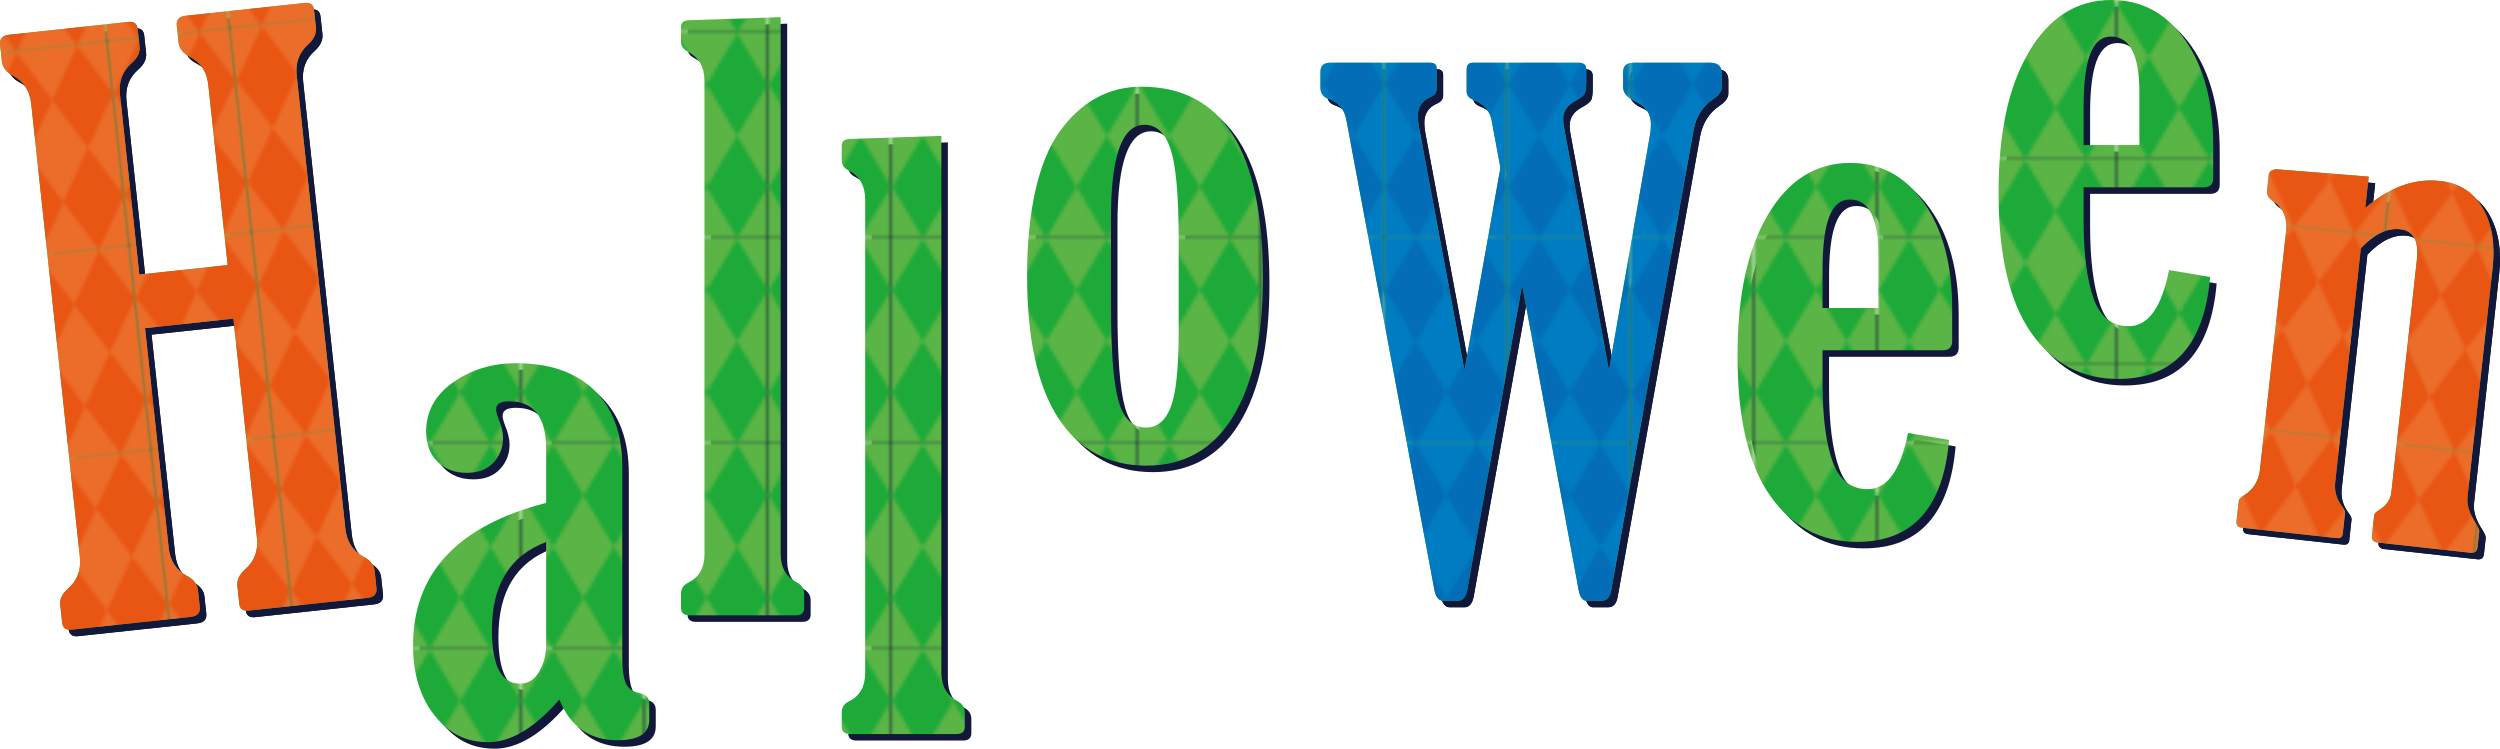 <?xml version="1.0" encoding="UTF-8"?><svg xmlns="http://www.w3.org/2000/svg" xmlns:xlink="http://www.w3.org/1999/xlink" viewBox="0 0 1635.18 489.67"><defs><style>.cls-1{fill:none;}.cls-2{fill:url(#_新規パターンスウォッチ_8-8);}.cls-3{fill:url(#_新規パターンスウォッチ_8-2);}.cls-4{fill:url(#_新規パターンスウォッチ_8-4);}.cls-5{fill:url(#_新規パターンスウォッチ_8-7);}.cls-6{fill:url(#_新規パターンスウォッチ_8-5);}.cls-7{fill:url(#_新規パターンスウォッチ_8-3);}.cls-8{fill:url(#_新規パターンスウォッチ_8-6);}.cls-9{fill:url(#_新規パターンスウォッチ_8-9);}.cls-10{fill:url(#_新規パターンスウォッチ_7-2);}.cls-11{fill:#ec6d2a;}.cls-12{fill:#007cc2;}.cls-13{isolation:isolate;}.cls-14{mix-blend-mode:multiply;}.cls-15{fill:#e95513;}.cls-16{fill:#1eaa39;}.cls-17{fill:url(#_新規パターンスウォッチ_8);}.cls-18{fill:url(#_新規パターンスウォッチ_7);}.cls-19{fill:url(#_新規パターンスウォッチ_9);}.cls-20{fill:#036eb7;}.cls-21{fill:#11183a;}.cls-22{fill:#5ab546;}</style><pattern id="_新規パターンスウォッチ_8" x="0" y="0" width="35.6" height="59.79" patternTransform="translate(10206.82 5292.51) rotate(-6.13) scale(2.24)" patternUnits="userSpaceOnUse" viewBox="0 0 35.6 59.79"><rect class="cls-1" y="0" width="35.6" height="59.79"/><rect class="cls-22" x="0" y="0" width="35.6" height="59.79"/><polygon class="cls-16" points="17.8 14.95 8.9 29.89 0 14.95 8.9 0 17.8 14.95"/><polygon class="cls-16" points="35.6 14.95 26.7 29.89 17.8 14.95 26.7 0 35.6 14.95"/><polygon class="cls-16" points="17.8 44.84 8.9 59.79 0 44.84 8.9 29.89 17.8 44.84"/><polygon class="cls-16" points="35.6 44.84 26.7 59.79 17.8 44.84 26.7 29.89 35.6 44.84"/></pattern><pattern id="_新規パターンスウォッチ_7" x="0" y="0" width="35.6" height="59.79" patternTransform="translate(10206.82 5292.51) rotate(-6.13) scale(2.24)" patternUnits="userSpaceOnUse" viewBox="0 0 35.6 59.79"><rect class="cls-1" width="35.6" height="59.79"/><rect class="cls-11" width="35.6" height="59.79"/><polygon class="cls-15" points="17.8 14.95 8.9 29.89 0 14.95 8.9 0 17.8 14.95"/><polygon class="cls-15" points="35.6 14.95 26.7 29.89 17.8 14.95 26.7 0 35.6 14.95"/><polygon class="cls-15" points="17.8 44.84 8.9 59.79 0 44.84 8.9 29.89 17.8 44.84"/><polygon class="cls-15" points="35.6 44.84 26.7 59.79 17.8 44.84 26.7 29.89 35.6 44.84"/></pattern><pattern id="_新規パターンスウォッチ_8-2" patternTransform="translate(8889.59 7279.45) scale(2.24)" xlink:href="#_新規パターンスウォッチ_8"/><pattern id="_新規パターンスウォッチ_9" x="0" y="0" width="35.6" height="59.79" patternTransform="translate(8889.59 7279.45) scale(2.24)" patternUnits="userSpaceOnUse" viewBox="0 0 35.6 59.79"><rect class="cls-1" width="35.6" height="59.79"/><rect class="cls-12" width="35.6" height="59.79"/><polygon class="cls-20" points="17.8 14.95 8.9 29.89 0 14.95 8.9 0 17.8 14.95"/><polygon class="cls-20" points="35.6 14.95 26.7 29.89 17.8 14.95 26.7 0 35.6 14.95"/><polygon class="cls-20" points="17.8 44.84 8.9 59.79 0 44.84 8.9 29.89 17.8 44.84"/><polygon class="cls-20" points="35.6 44.84 26.7 59.79 17.8 44.84 26.7 29.89 35.6 44.84"/></pattern><pattern id="_新規パターンスウォッチ_8-3" patternTransform="translate(8889.59 7279.45) scale(2.24)" xlink:href="#_新規パターンスウォッチ_8"/><pattern id="_新規パターンスウォッチ_8-4" patternTransform="translate(8884.92 7227.89) scale(2.24)" xlink:href="#_新規パターンスウォッチ_8"/><pattern id="_新規パターンスウォッチ_8-5" patternTransform="translate(7285.17 8624.25) rotate(6.25) scale(2.24)" xlink:href="#_新規パターンスウォッチ_8"/><pattern id="_新規パターンスウォッチ_7-2" patternTransform="translate(7285.17 8624.25) rotate(6.25) scale(2.24)" xlink:href="#_新規パターンスウォッチ_7"/><pattern id="_新規パターンスウォッチ_8-6" patternTransform="translate(8889.59 7279.45) scale(2.24)" xlink:href="#_新規パターンスウォッチ_8"/><pattern id="_新規パターンスウォッチ_8-7" patternTransform="translate(8889.59 7279.45) scale(2.24)" xlink:href="#_新規パターンスウォッチ_8"/><pattern id="_新規パターンスウォッチ_8-8" patternTransform="translate(8889.59 7279.45) scale(2.24)" xlink:href="#_新規パターンスウォッチ_8"/><pattern id="_新規パターンスウォッチ_8-9" patternTransform="translate(8889.59 7279.45) scale(2.24)" xlink:href="#_新規パターンスウォッチ_8"/></defs><g class="cls-13"><g id="_レイヤー_2"><g id="_レイヤー_1-2"><g class="cls-14"><path class="cls-21" d="M198.3,53.59l31.81,296.21c.93,8.67,4.83,14.83,11.7,18.48,4.57,2.38,7.06,5.48,7.48,9.32l1.21,11.26c.41,3.84-1.54,5.99-5.87,6.45l-77.84,8.36c-3.66.39-5.68-1.16-6.05-4.66l-1.26-11.76c-.39-3.67,1.33-7.23,5.18-10.68,6.02-5.2,8.57-12.06,7.66-20.56l-15.4-143.35-57.79,6.21,15.4,143.35c.93,8.67,4.8,14.84,11.6,18.49,4.64,2.37,7.17,5.47,7.58,9.31l1.21,11.26c.41,3.84-1.55,5.99-5.89,6.45l-78.06,8.38c-3.67.39-5.69-1.16-6.07-4.66l-1.26-11.76c-.39-3.67,1.41-7.24,5.43-10.71,5.85-5.18,8.32-12.03,7.41-20.54L24.68,72.23c-.91-8.51-4.77-14.58-11.58-18.24-4.64-2.37-7.18-5.56-7.61-9.56l-1.18-11.01c-.41-3.83,1.55-5.99,5.89-6.45l78.06-8.38c3.67-.39,5.69,1.16,6.07,4.66l1.24,11.51c.41,3.84-1.39,7.49-5.4,10.96-5.86,5.18-8.33,11.95-7.44,20.28l12.65,117.83,57.79-6.21-12.66-117.83c-.91-8.51-4.85-14.58-11.83-18.22-4.64-2.37-7.18-5.56-7.61-9.56l-1.18-11.01c-.41-3.83,1.54-5.99,5.87-6.45l77.84-8.36c3.66-.39,5.68,1.16,6.05,4.66l1.24,11.51c.41,3.84-1.27,7.48-5.05,10.92-5.92,5.19-8.43,11.96-7.54,20.29Z"/><path class="cls-21" d="M198.3,53.59l31.81,296.21c.93,8.67,4.83,14.83,11.7,18.48,4.57,2.38,7.06,5.48,7.48,9.32l1.21,11.26c.41,3.84-1.54,5.99-5.87,6.45l-77.84,8.36c-3.66.39-5.68-1.16-6.05-4.66l-1.26-11.76c-.39-3.67,1.33-7.23,5.18-10.68,6.02-5.2,8.57-12.06,7.66-20.56l-15.4-143.35-57.79,6.21,15.4,143.35c.93,8.67,4.8,14.84,11.6,18.49,4.64,2.37,7.17,5.47,7.58,9.31l1.21,11.26c.41,3.84-1.55,5.99-5.89,6.45l-78.06,8.38c-3.67.39-5.69-1.16-6.07-4.66l-1.26-11.76c-.39-3.67,1.41-7.24,5.43-10.71,5.85-5.18,8.32-12.03,7.41-20.54L24.68,72.23c-.91-8.51-4.77-14.58-11.58-18.24-4.64-2.37-7.18-5.56-7.61-9.56l-1.18-11.01c-.41-3.83,1.55-5.99,5.89-6.45l78.06-8.38c3.67-.39,5.69,1.16,6.07,4.66l1.24,11.51c.41,3.84-1.39,7.49-5.4,10.96-5.86,5.18-8.33,11.95-7.44,20.28l12.65,117.83,57.79-6.21-12.66-117.83c-.91-8.51-4.85-14.58-11.83-18.22-4.64-2.37-7.18-5.56-7.61-9.56l-1.18-11.01c-.41-3.83,1.54-5.99,5.87-6.45l77.84-8.36c3.66-.39,5.68,1.16,6.05,4.66l1.24,11.51c.41,3.84-1.27,7.48-5.05,10.92-5.92,5.19-8.43,11.96-7.54,20.29Z"/><path class="cls-21" d="M1056.62,246.47l26.77-153.62c.45-2.38.67-4.76.67-7.15,0-7.14-3.44-12.2-10.32-15.18-5.24-2.38-7.85-5.51-7.85-9.38v-9.82c0-4.02,2.31-6.03,6.95-6.03h50c5.08,0,7.62,2.38,7.62,7.15v8.71c0,2.83-1.94,5.51-5.81,8.04-6.85,4.62-11.1,11.39-12.74,20.32l-53.78,300.54c-.75,4.76-2.85,7.15-6.3,7.15h-9.9c-2.55,0-4.27-2.38-5.17-7.15l-36.92-199.47-35.92,199.47c-.9,4.76-2.91,7.15-6.04,7.15h-9.62c-2.98,0-4.92-2.38-5.82-7.15l-57.52-307.02c-1.19-7.14-5.07-11.83-11.62-14.07-3.58-1.19-5.36-3.65-5.36-7.37v-10.49c0-3.87,2.16-5.81,6.48-5.81h65.24c2.83,0,4.25,1.19,4.25,3.57v13.62c0,2.38-1.42,4.17-4.25,5.36-5.37,2.38-8.05,6.55-8.05,12.5,0,1.79.22,4.02.67,6.7l29.83,159.43,23.51-132.43-5.75-31.01c-1.19-6.4-5.14-10.86-11.84-13.4-2.98-1.19-4.47-3.05-4.47-5.58v-14.29c0-2.97,1.34-4.47,4.02-4.47h69.26c3.27,0,4.92,1.49,4.92,4.47v8.04c0,3.72-.34,6.25-1,7.59-.67,1.34-2.63,2.9-5.88,4.69-5.48,2.83-8.22,6.85-8.22,12.06,0,1.49.15,3.13.45,4.91l29.51,159.43Z"/><path class="cls-21" d="M1056.62,246.47l26.77-153.62c.45-2.38.67-4.76.67-7.15,0-7.14-3.44-12.2-10.32-15.18-5.24-2.38-7.85-5.51-7.85-9.38v-9.82c0-4.02,2.31-6.03,6.95-6.03h50c5.08,0,7.62,2.38,7.62,7.15v8.71c0,2.83-1.94,5.51-5.81,8.04-6.85,4.62-11.1,11.39-12.74,20.32l-53.78,300.54c-.75,4.76-2.85,7.15-6.3,7.15h-9.9c-2.55,0-4.27-2.38-5.17-7.15l-36.92-199.47-35.92,199.47c-.9,4.76-2.91,7.15-6.04,7.15h-9.62c-2.98,0-4.92-2.38-5.82-7.15l-57.52-307.02c-1.19-7.14-5.07-11.83-11.62-14.07-3.58-1.19-5.36-3.65-5.36-7.37v-10.49c0-3.87,2.16-5.81,6.48-5.81h65.24c2.83,0,4.25,1.19,4.25,3.57v13.62c0,2.38-1.42,4.17-4.25,5.36-5.37,2.38-8.05,6.55-8.05,12.5,0,1.79.22,4.02.67,6.7l29.83,159.43,23.51-132.43-5.75-31.01c-1.19-6.4-5.14-10.86-11.84-13.4-2.98-1.19-4.47-3.05-4.47-5.58v-14.29c0-2.97,1.34-4.47,4.02-4.47h69.26c3.27,0,4.92,1.49,4.92,4.47v8.04c0,3.72-.34,6.25-1,7.59-.67,1.34-2.63,2.9-5.88,4.69-5.48,2.83-8.22,6.85-8.22,12.06,0,1.49.15,3.13.45,4.91l29.51,159.43Z"/><path class="cls-21" d="M1279.12,292c-3.86,44.45-23.9,66.68-60.14,66.68-23.99,0-43.03-10.15-57.12-30.45-14.09-20.29-21.14-50.66-21.14-91.09s6.67-70.12,20-92.6c13.33-22.48,31.24-33.72,53.72-33.72,19.96,0,36.06,8.72,48.31,26.17,12.24,17.45,18.37,40.51,18.37,69.2v21.14c0,4.03-2.1,6.04-6.29,6.04h-78.51v20.63c0,22.65,2.18,40.01,6.55,52.09,4.36,12.08,12.01,18.12,22.92,18.12,12.76,0,21.58-12.24,26.45-36.74l26.86,4.53ZM1232.82,205.7v-34.72c0-24.16-6.21-36.23-18.62-36.23s-17.87,15.44-17.87,46.3v24.66h36.49Z"/><path class="cls-21" d="M1449.86,185.43c-3.86,44.45-23.9,66.68-60.14,66.68-23.99,0-43.03-10.15-57.12-30.45-14.09-20.29-21.14-50.66-21.14-91.09s6.67-70.12,20-92.6c13.33-22.48,31.24-33.72,53.72-33.72,19.96,0,36.06,8.72,48.31,26.17,12.24,17.45,18.37,40.51,18.37,69.2v21.14c0,4.03-2.1,6.04-6.29,6.04h-78.51v20.63c0,22.65,2.18,40.01,6.55,52.09,4.36,12.08,12.01,18.12,22.92,18.12,12.76,0,21.58-12.24,26.45-36.74l26.86,4.53ZM1403.56,99.12v-34.72c0-24.16-6.21-36.23-18.62-36.23s-17.87,15.44-17.87,46.3v24.66h36.49Z"/><path class="cls-21" d="M1482.46,311.23l17.02-155.37c1-9.16-1.89-15.88-8.67-20.16-2.84-1.85-4.1-4.21-3.78-7.07l1.03-9.37c.33-3.04,2.34-4.44,6.03-4.21l59.47,4.74-2.25,20.51c15.83-13.62,32.17-19.51,49.02-17.66,12.51,1.37,21.77,7.28,27.8,17.73,6.03,10.45,8.19,23.43,6.49,38.93l-16.42,149.82c-.57,5.17,1.1,10.75,5,16.75,1.87,2.91,2.76,4.86,2.65,5.86l-1.15,10.5c-.29,2.67-1.69,3.87-4.19,3.59l-61.03-6.69c-2.84-.31-4.11-1.8-3.81-4.47l1.43-13.01c.15-1.33,1.21-2.57,3.19-3.7,4.89-3.01,7.59-6.93,8.12-11.77l16.69-152.32c1.33-12.17-2.34-18.73-11.01-19.68-8.34-.91-16.89,3.21-25.66,12.38l-16.77,153.08c-.62,5.67.76,10.8,4.14,15.39,1.61,2.2,2.38,3.72,2.29,4.55l-1.51,13.76c-.24,2.17-1.52,3.12-3.86,2.87l-62.03-6.8c-2.67-.29-3.86-1.69-3.59-4.19l1.45-13.26c.13-1.16,1.36-2.46,3.72-3.9,5.98-3.73,9.38-9.34,10.2-16.83Z"/><path class="cls-21" d="M1482.46,311.23l17.02-155.37c1-9.16-1.89-15.88-8.67-20.16-2.84-1.85-4.1-4.21-3.78-7.07l1.03-9.37c.33-3.04,2.34-4.44,6.03-4.21l59.47,4.74-2.25,20.51c15.83-13.62,32.17-19.51,49.02-17.66,12.51,1.37,21.77,7.28,27.8,17.73,6.03,10.45,8.19,23.43,6.49,38.93l-16.42,149.82c-.57,5.17,1.1,10.75,5,16.75,1.87,2.91,2.76,4.86,2.65,5.86l-1.15,10.5c-.29,2.67-1.69,3.87-4.19,3.59l-61.03-6.69c-2.84-.31-4.11-1.8-3.81-4.47l1.43-13.01c.15-1.33,1.21-2.57,3.19-3.7,4.89-3.01,7.59-6.93,8.12-11.77l16.69-152.32c1.33-12.17-2.34-18.73-11.01-19.68-8.34-.91-16.89,3.21-25.66,12.38l-16.77,153.08c-.62,5.67.76,10.8,4.14,15.39,1.61,2.2,2.38,3.72,2.29,4.55l-1.51,13.76c-.24,2.17-1.52,3.12-3.86,2.87l-62.03-6.8c-2.67-.29-3.86-1.69-3.59-4.19l1.45-13.26c.13-1.16,1.36-2.46,3.72-3.9,5.98-3.73,9.38-9.34,10.2-16.83Z"/><path class="cls-21" d="M514.87,15.47v351.26c0,8.72,3.6,14.93,10.82,18.62,3.02,1.68,4.53,4.11,4.53,7.3v9.31c0,3.19-1.85,4.78-5.54,4.78h-69.45c-3.69,0-5.54-1.59-5.54-4.78v-9.31c0-3.35,1.59-5.79,4.78-7.3,7.05-3.52,10.57-9.72,10.57-18.61V57.22c0-9.05-3.61-15.42-10.82-19.11-3.02-1.53-4.53-3.73-4.53-6.62v-9.42c0-3.05,1.84-4.58,5.54-4.58l59.63-2.01Z"/><path class="cls-21" d="M619.98,93.11v351.26c0,8.72,3.6,14.93,10.82,18.62,3.02,1.68,4.53,4.11,4.53,7.3v9.31c0,3.19-1.85,4.78-5.54,4.78h-69.45c-3.69,0-5.54-1.59-5.54-4.78v-9.31c0-3.35,1.59-5.79,4.78-7.3,7.05-3.52,10.57-9.72,10.57-18.61V134.87c0-9.05-3.61-15.42-10.82-19.11-3.02-1.53-4.53-3.73-4.53-6.62v-9.42c0-3.05,1.84-4.58,5.54-4.58l59.63-2.01Z"/><path class="cls-21" d="M361.48,333.16v-35.23c0-20.8-8.05-31.2-24.16-31.2-5.7,0-8.56,1.76-8.56,5.28,0,1.34.5,3.36,1.51,6.04,2.01,4.87,3.02,9.06,3.02,12.58,0,6.38-2.1,11.79-6.29,16.23-4.19,4.45-9.98,6.67-17.36,6.67-8.05,0-14.51-2.47-19.37-7.42-4.87-4.95-7.3-11.45-7.3-19.5,0-13.25,5.91-24.03,17.74-32.33,11.83-8.3,25.54-12.46,41.14-12.46,21.97,0,39.04,5.91,51.2,17.74,12.16,11.83,18.24,28.56,18.24,50.2v125.31c0,6.88.71,12.12,2.14,15.73,1.42,3.61,4.57,5.91,9.44,6.92,4.03.84,6.04,3.02,6.04,6.54v10.82c0,8.89-6.86,13.34-20.59,13.34-18.42,0-31.13-8.89-38.16-26.67-16.13,18.62-31.67,27.93-46.61,27.93s-26.03-5.91-35.27-17.74-13.85-26.96-13.85-45.42c0-47.3,29.02-78.42,87.06-93.35ZM361.48,358.82c-23.65,8.72-35.48,27.93-35.48,57.62,0,23.32,6.12,34.98,18.37,34.98,5.37,0,9.56-2.64,12.58-7.93,3.02-5.28,4.53-11.11,4.53-17.49v-67.18Z"/><path class="cls-21" d="M750.79,60.97c53.01,0,79.51,41.69,79.51,125.06,0,39.25-6.54,69.53-19.63,90.83-13.08,21.31-31.96,31.96-56.61,31.96s-44.25-10.44-57.75-31.33c-13.5-20.88-20.26-51.87-20.26-92.97s7.05-74.27,21.14-93.98c14.09-19.71,31.96-29.57,53.6-29.57ZM775.19,160.86c0-28.69-1.76-48.35-5.28-59-3.52-10.65-9.23-15.98-17.11-15.98-14.59,0-21.89,20.3-21.89,60.89v56.87c0,30.19,1.64,51.12,4.91,62.78,3.27,11.66,9.27,17.49,17.99,17.49,7.38,0,12.79-4.49,16.23-13.46,3.44-8.97,5.16-25.54,5.16-49.7v-59.89Z"/></g><path class="cls-17" d="M194.04,49.33l31.81,296.21c.93,8.67,4.83,14.83,11.7,18.48,4.57,2.38,7.06,5.48,7.48,9.32l1.21,11.26c.41,3.84-1.54,5.99-5.87,6.45l-77.84,8.36c-3.66.39-5.68-1.16-6.05-4.66l-1.26-11.76c-.39-3.67,1.33-7.23,5.18-10.68,6.02-5.2,8.57-12.06,7.66-20.56l-15.4-143.35-57.79,6.21,15.4,143.35c.93,8.67,4.8,14.84,11.6,18.49,4.64,2.37,7.17,5.47,7.58,9.31l1.21,11.26c.41,3.84-1.55,5.99-5.89,6.45l-78.06,8.38c-3.67.39-5.69-1.16-6.07-4.66l-1.26-11.76c-.39-3.67,1.41-7.24,5.43-10.71,5.85-5.18,8.32-12.03,7.41-20.54L20.42,67.98c-.91-8.51-4.77-14.58-11.58-18.24-4.64-2.37-7.18-5.56-7.61-9.56L.05,29.17c-.41-3.83,1.55-5.99,5.89-6.45l78.06-8.38c3.67-.39,5.69,1.16,6.07,4.66l1.24,11.51c.41,3.84-1.39,7.49-5.4,10.96-5.86,5.18-8.33,11.95-7.44,20.28l12.65,117.83,57.79-6.21-12.66-117.83c-.91-8.51-4.85-14.58-11.83-18.22-4.64-2.37-7.18-5.56-7.61-9.56l-1.18-11.01c-.41-3.83,1.54-5.99,5.87-6.45L199.35,1.94c3.66-.39,5.68,1.16,6.05,4.66l1.24,11.51c.41,3.84-1.27,7.48-5.05,10.92-5.92,5.19-8.43,11.96-7.54,20.29Z"/><path class="cls-18" d="M194.04,49.33l31.81,296.21c.93,8.67,4.83,14.83,11.7,18.48,4.57,2.38,7.06,5.48,7.48,9.32l1.21,11.26c.41,3.84-1.54,5.99-5.87,6.45l-77.84,8.36c-3.66.39-5.68-1.16-6.05-4.66l-1.26-11.76c-.39-3.67,1.33-7.23,5.18-10.68,6.02-5.2,8.57-12.06,7.66-20.56l-15.4-143.35-57.79,6.21,15.4,143.35c.93,8.67,4.8,14.84,11.6,18.49,4.64,2.37,7.17,5.47,7.58,9.31l1.21,11.26c.41,3.84-1.55,5.99-5.89,6.45l-78.06,8.38c-3.67.39-5.69-1.16-6.07-4.66l-1.26-11.76c-.39-3.67,1.41-7.24,5.43-10.71,5.85-5.18,8.32-12.03,7.41-20.54L20.42,67.98c-.91-8.51-4.77-14.58-11.58-18.24-4.64-2.37-7.18-5.56-7.61-9.56L.05,29.17c-.41-3.83,1.55-5.99,5.89-6.45l78.06-8.38c3.67-.39,5.69,1.16,6.07,4.66l1.24,11.51c.41,3.84-1.39,7.49-5.4,10.96-5.86,5.18-8.33,11.95-7.44,20.28l12.65,117.83,57.79-6.21-12.66-117.83c-.91-8.51-4.85-14.58-11.83-18.22-4.64-2.37-7.18-5.56-7.61-9.56l-1.18-11.01c-.41-3.83,1.54-5.99,5.87-6.45L199.35,1.94c3.66-.39,5.68,1.16,6.05,4.66l1.24,11.51c.41,3.84-1.27,7.48-5.05,10.92-5.92,5.19-8.43,11.96-7.54,20.29Z"/><path class="cls-3" d="M1052.37,242.21l26.77-153.62c.45-2.38.67-4.76.67-7.15,0-7.14-3.44-12.2-10.32-15.18-5.24-2.38-7.85-5.51-7.85-9.38v-9.82c0-4.02,2.31-6.03,6.95-6.03h50c5.08,0,7.62,2.38,7.62,7.15v8.71c0,2.83-1.94,5.51-5.81,8.04-6.85,4.62-11.1,11.39-12.74,20.32l-53.78,300.54c-.75,4.76-2.85,7.15-6.3,7.15h-9.9c-2.55,0-4.27-2.38-5.17-7.15l-36.92-199.47-35.92,199.47c-.9,4.76-2.91,7.15-6.04,7.15h-9.62c-2.98,0-4.92-2.38-5.82-7.15l-57.52-307.02c-1.19-7.14-5.07-11.83-11.62-14.07-3.58-1.19-5.36-3.65-5.36-7.37v-10.49c0-3.87,2.16-5.81,6.48-5.81h65.24c2.83,0,4.25,1.19,4.25,3.57v13.62c0,2.38-1.42,4.17-4.25,5.36-5.37,2.38-8.05,6.55-8.05,12.5,0,1.79.22,4.02.67,6.7l29.83,159.43,23.51-132.43-5.75-31.01c-1.19-6.4-5.14-10.86-11.84-13.4-2.98-1.19-4.47-3.05-4.47-5.58v-14.29c0-2.97,1.34-4.47,4.02-4.47h69.26c3.27,0,4.92,1.49,4.92,4.47v8.04c0,3.72-.34,6.25-1,7.59-.67,1.34-2.63,2.9-5.88,4.69-5.48,2.83-8.22,6.85-8.22,12.06,0,1.49.15,3.13.45,4.91l29.51,159.43Z"/><path class="cls-19" d="M1052.37,242.21l26.77-153.62c.45-2.38.67-4.76.67-7.15,0-7.14-3.44-12.2-10.32-15.18-5.24-2.38-7.85-5.51-7.85-9.38v-9.82c0-4.02,2.31-6.03,6.95-6.03h50c5.08,0,7.62,2.38,7.62,7.15v8.71c0,2.83-1.94,5.51-5.81,8.04-6.85,4.62-11.1,11.39-12.74,20.32l-53.78,300.54c-.75,4.76-2.85,7.15-6.3,7.15h-9.9c-2.55,0-4.27-2.38-5.17-7.15l-36.92-199.47-35.92,199.47c-.9,4.76-2.91,7.15-6.04,7.15h-9.62c-2.98,0-4.92-2.38-5.82-7.15l-57.52-307.02c-1.19-7.14-5.07-11.83-11.62-14.07-3.58-1.19-5.36-3.65-5.36-7.37v-10.49c0-3.87,2.16-5.81,6.48-5.81h65.24c2.83,0,4.25,1.19,4.25,3.57v13.62c0,2.38-1.42,4.17-4.25,5.36-5.37,2.38-8.05,6.55-8.05,12.5,0,1.79.22,4.02.67,6.7l29.83,159.43,23.51-132.43-5.75-31.01c-1.19-6.4-5.14-10.86-11.84-13.4-2.98-1.19-4.47-3.05-4.47-5.58v-14.29c0-2.97,1.34-4.47,4.02-4.47h69.26c3.27,0,4.92,1.49,4.92,4.47v8.04c0,3.72-.34,6.25-1,7.59-.67,1.34-2.63,2.9-5.88,4.69-5.48,2.83-8.22,6.85-8.22,12.06,0,1.49.15,3.13.45,4.91l29.51,159.43Z"/><path class="cls-7" d="M1274.86,287.74c-3.86,44.45-23.9,66.68-60.14,66.68-23.99,0-43.03-10.15-57.12-30.45-14.09-20.29-21.14-50.66-21.14-91.09s6.67-70.12,20-92.6c13.33-22.48,31.24-33.72,53.72-33.72,19.96,0,36.06,8.72,48.31,26.17,12.24,17.45,18.37,40.51,18.37,69.2v21.14c0,4.03-2.1,6.04-6.29,6.04h-78.51v20.63c0,22.65,2.18,40.01,6.55,52.09,4.36,12.08,12.01,18.12,22.92,18.12,12.76,0,21.58-12.24,26.45-36.74l26.86,4.53ZM1228.56,201.44v-34.72c0-24.16-6.21-36.23-18.62-36.23s-17.87,15.44-17.87,46.3v24.66h36.49Z"/><path class="cls-4" d="M1445.6,181.17c-3.86,44.45-23.9,66.68-60.14,66.68-23.99,0-43.03-10.15-57.12-30.45-14.09-20.29-21.14-50.66-21.14-91.09s6.67-70.12,20-92.6c13.33-22.48,31.24-33.72,53.72-33.72,19.96,0,36.06,8.72,48.31,26.17,12.24,17.45,18.37,40.51,18.37,69.2v21.14c0,4.03-2.1,6.04-6.29,6.04h-78.51v20.63c0,22.65,2.18,40.01,6.55,52.09,4.36,12.08,12.01,18.12,22.92,18.12,12.76,0,21.58-12.24,26.45-36.74l26.86,4.53ZM1399.3,94.86v-34.72c0-24.16-6.21-36.23-18.62-36.23s-17.87,15.44-17.87,46.3v24.66h36.49Z"/><path class="cls-6" d="M1478.2,306.97l17.02-155.37c1-9.16-1.89-15.88-8.67-20.16-2.84-1.85-4.1-4.21-3.78-7.07l1.03-9.37c.33-3.04,2.34-4.44,6.03-4.21l59.47,4.74-2.25,20.51c15.83-13.62,32.17-19.51,49.02-17.66,12.51,1.37,21.77,7.28,27.8,17.73,6.03,10.45,8.19,23.43,6.49,38.93l-16.42,149.82c-.57,5.17,1.1,10.75,5,16.75,1.87,2.91,2.76,4.86,2.65,5.86l-1.15,10.5c-.29,2.67-1.69,3.87-4.19,3.59l-61.03-6.69c-2.84-.31-4.11-1.8-3.81-4.47l1.43-13.01c.15-1.33,1.21-2.57,3.19-3.7,4.89-3.01,7.59-6.93,8.12-11.77l16.69-152.32c1.33-12.17-2.34-18.73-11.01-19.68-8.34-.91-16.89,3.21-25.66,12.38l-16.77,153.08c-.62,5.67.76,10.8,4.14,15.39,1.61,2.2,2.38,3.72,2.29,4.55l-1.51,13.76c-.24,2.17-1.52,3.12-3.86,2.87l-62.03-6.8c-2.67-.29-3.86-1.69-3.59-4.19l1.45-13.26c.13-1.16,1.36-2.46,3.72-3.9,5.98-3.73,9.38-9.34,10.2-16.83Z"/><path class="cls-10" d="M1478.2,306.97l17.02-155.37c1-9.16-1.89-15.88-8.67-20.16-2.84-1.85-4.1-4.21-3.78-7.07l1.03-9.37c.33-3.04,2.34-4.44,6.03-4.21l59.47,4.74-2.25,20.51c15.83-13.62,32.17-19.51,49.02-17.66,12.51,1.37,21.77,7.28,27.8,17.73,6.03,10.45,8.19,23.43,6.49,38.93l-16.42,149.82c-.57,5.17,1.1,10.75,5,16.75,1.87,2.91,2.76,4.86,2.65,5.86l-1.15,10.5c-.29,2.67-1.69,3.87-4.19,3.59l-61.03-6.69c-2.84-.31-4.11-1.8-3.81-4.47l1.43-13.01c.15-1.33,1.21-2.57,3.19-3.7,4.89-3.01,7.59-6.93,8.12-11.77l16.69-152.32c1.33-12.17-2.34-18.73-11.01-19.68-8.34-.91-16.89,3.21-25.66,12.38l-16.77,153.08c-.62,5.67.76,10.8,4.14,15.39,1.61,2.2,2.38,3.72,2.29,4.55l-1.51,13.76c-.24,2.17-1.52,3.12-3.86,2.87l-62.03-6.8c-2.67-.29-3.86-1.69-3.59-4.19l1.45-13.26c.13-1.16,1.36-2.46,3.72-3.9,5.98-3.73,9.38-9.34,10.2-16.83Z"/><path class="cls-8" d="M510.61,11.21v351.26c0,8.72,3.6,14.93,10.82,18.62,3.02,1.68,4.53,4.11,4.53,7.3v9.31c0,3.19-1.85,4.78-5.54,4.78h-69.45c-3.69,0-5.54-1.59-5.54-4.78v-9.31c0-3.35,1.59-5.79,4.78-7.3,7.05-3.52,10.57-9.72,10.57-18.61V52.96c0-9.05-3.61-15.42-10.82-19.11-3.02-1.53-4.53-3.73-4.53-6.62v-9.42c0-3.05,1.84-4.58,5.54-4.58l59.63-2.01Z"/><path class="cls-5" d="M615.72,88.85v351.26c0,8.72,3.6,14.93,10.82,18.62,3.02,1.68,4.53,4.11,4.53,7.3v9.31c0,3.19-1.85,4.78-5.54,4.78h-69.45c-3.69,0-5.54-1.59-5.54-4.78v-9.31c0-3.35,1.59-5.79,4.78-7.3,7.05-3.52,10.57-9.72,10.57-18.61V130.61c0-9.05-3.61-15.42-10.82-19.11-3.02-1.53-4.53-3.73-4.53-6.62v-9.42c0-3.05,1.84-4.58,5.54-4.58l59.63-2.01Z"/><path class="cls-2" d="M357.22,328.9v-35.23c0-20.8-8.05-31.2-24.16-31.2-5.7,0-8.56,1.76-8.56,5.28,0,1.34.5,3.36,1.51,6.04,2.01,4.87,3.02,9.06,3.02,12.58,0,6.38-2.1,11.79-6.29,16.23-4.19,4.45-9.98,6.67-17.36,6.67-8.05,0-14.51-2.47-19.37-7.42-4.87-4.95-7.3-11.45-7.3-19.5,0-13.25,5.91-24.03,17.74-32.33,11.83-8.3,25.54-12.46,41.14-12.46,21.97,0,39.04,5.91,51.2,17.74,12.16,11.83,18.24,28.56,18.24,50.2v125.31c0,6.88.71,12.12,2.14,15.73,1.42,3.61,4.57,5.91,9.44,6.92,4.03.84,6.04,3.02,6.04,6.54v10.82c0,8.89-6.86,13.34-20.59,13.34-18.42,0-31.13-8.89-38.16-26.67-16.13,18.62-31.67,27.93-46.61,27.93s-26.03-5.91-35.27-17.74-13.85-26.96-13.85-45.42c0-47.3,29.02-78.42,87.06-93.35ZM357.22,354.56c-23.65,8.72-35.48,27.93-35.48,57.62,0,23.32,6.12,34.98,18.37,34.98,5.37,0,9.56-2.64,12.58-7.93,3.02-5.28,4.53-11.11,4.53-17.49v-67.18Z"/><path class="cls-9" d="M746.53,56.71c53.01,0,79.51,41.69,79.51,125.06,0,39.25-6.54,69.53-19.63,90.83-13.08,21.31-31.96,31.96-56.61,31.96s-44.25-10.44-57.75-31.33c-13.5-20.88-20.26-51.87-20.26-92.97s7.05-74.27,21.14-93.98c14.09-19.71,31.96-29.57,53.6-29.57ZM770.93,156.6c0-28.69-1.76-48.35-5.28-59-3.52-10.65-9.23-15.98-17.11-15.98-14.59,0-21.89,20.3-21.89,60.89v56.87c0,30.19,1.64,51.12,4.91,62.78,3.27,11.66,9.27,17.49,17.99,17.49,7.38,0,12.79-4.49,16.23-13.46,3.44-8.97,5.16-25.54,5.16-49.7v-59.89Z"/></g></g></g></svg>